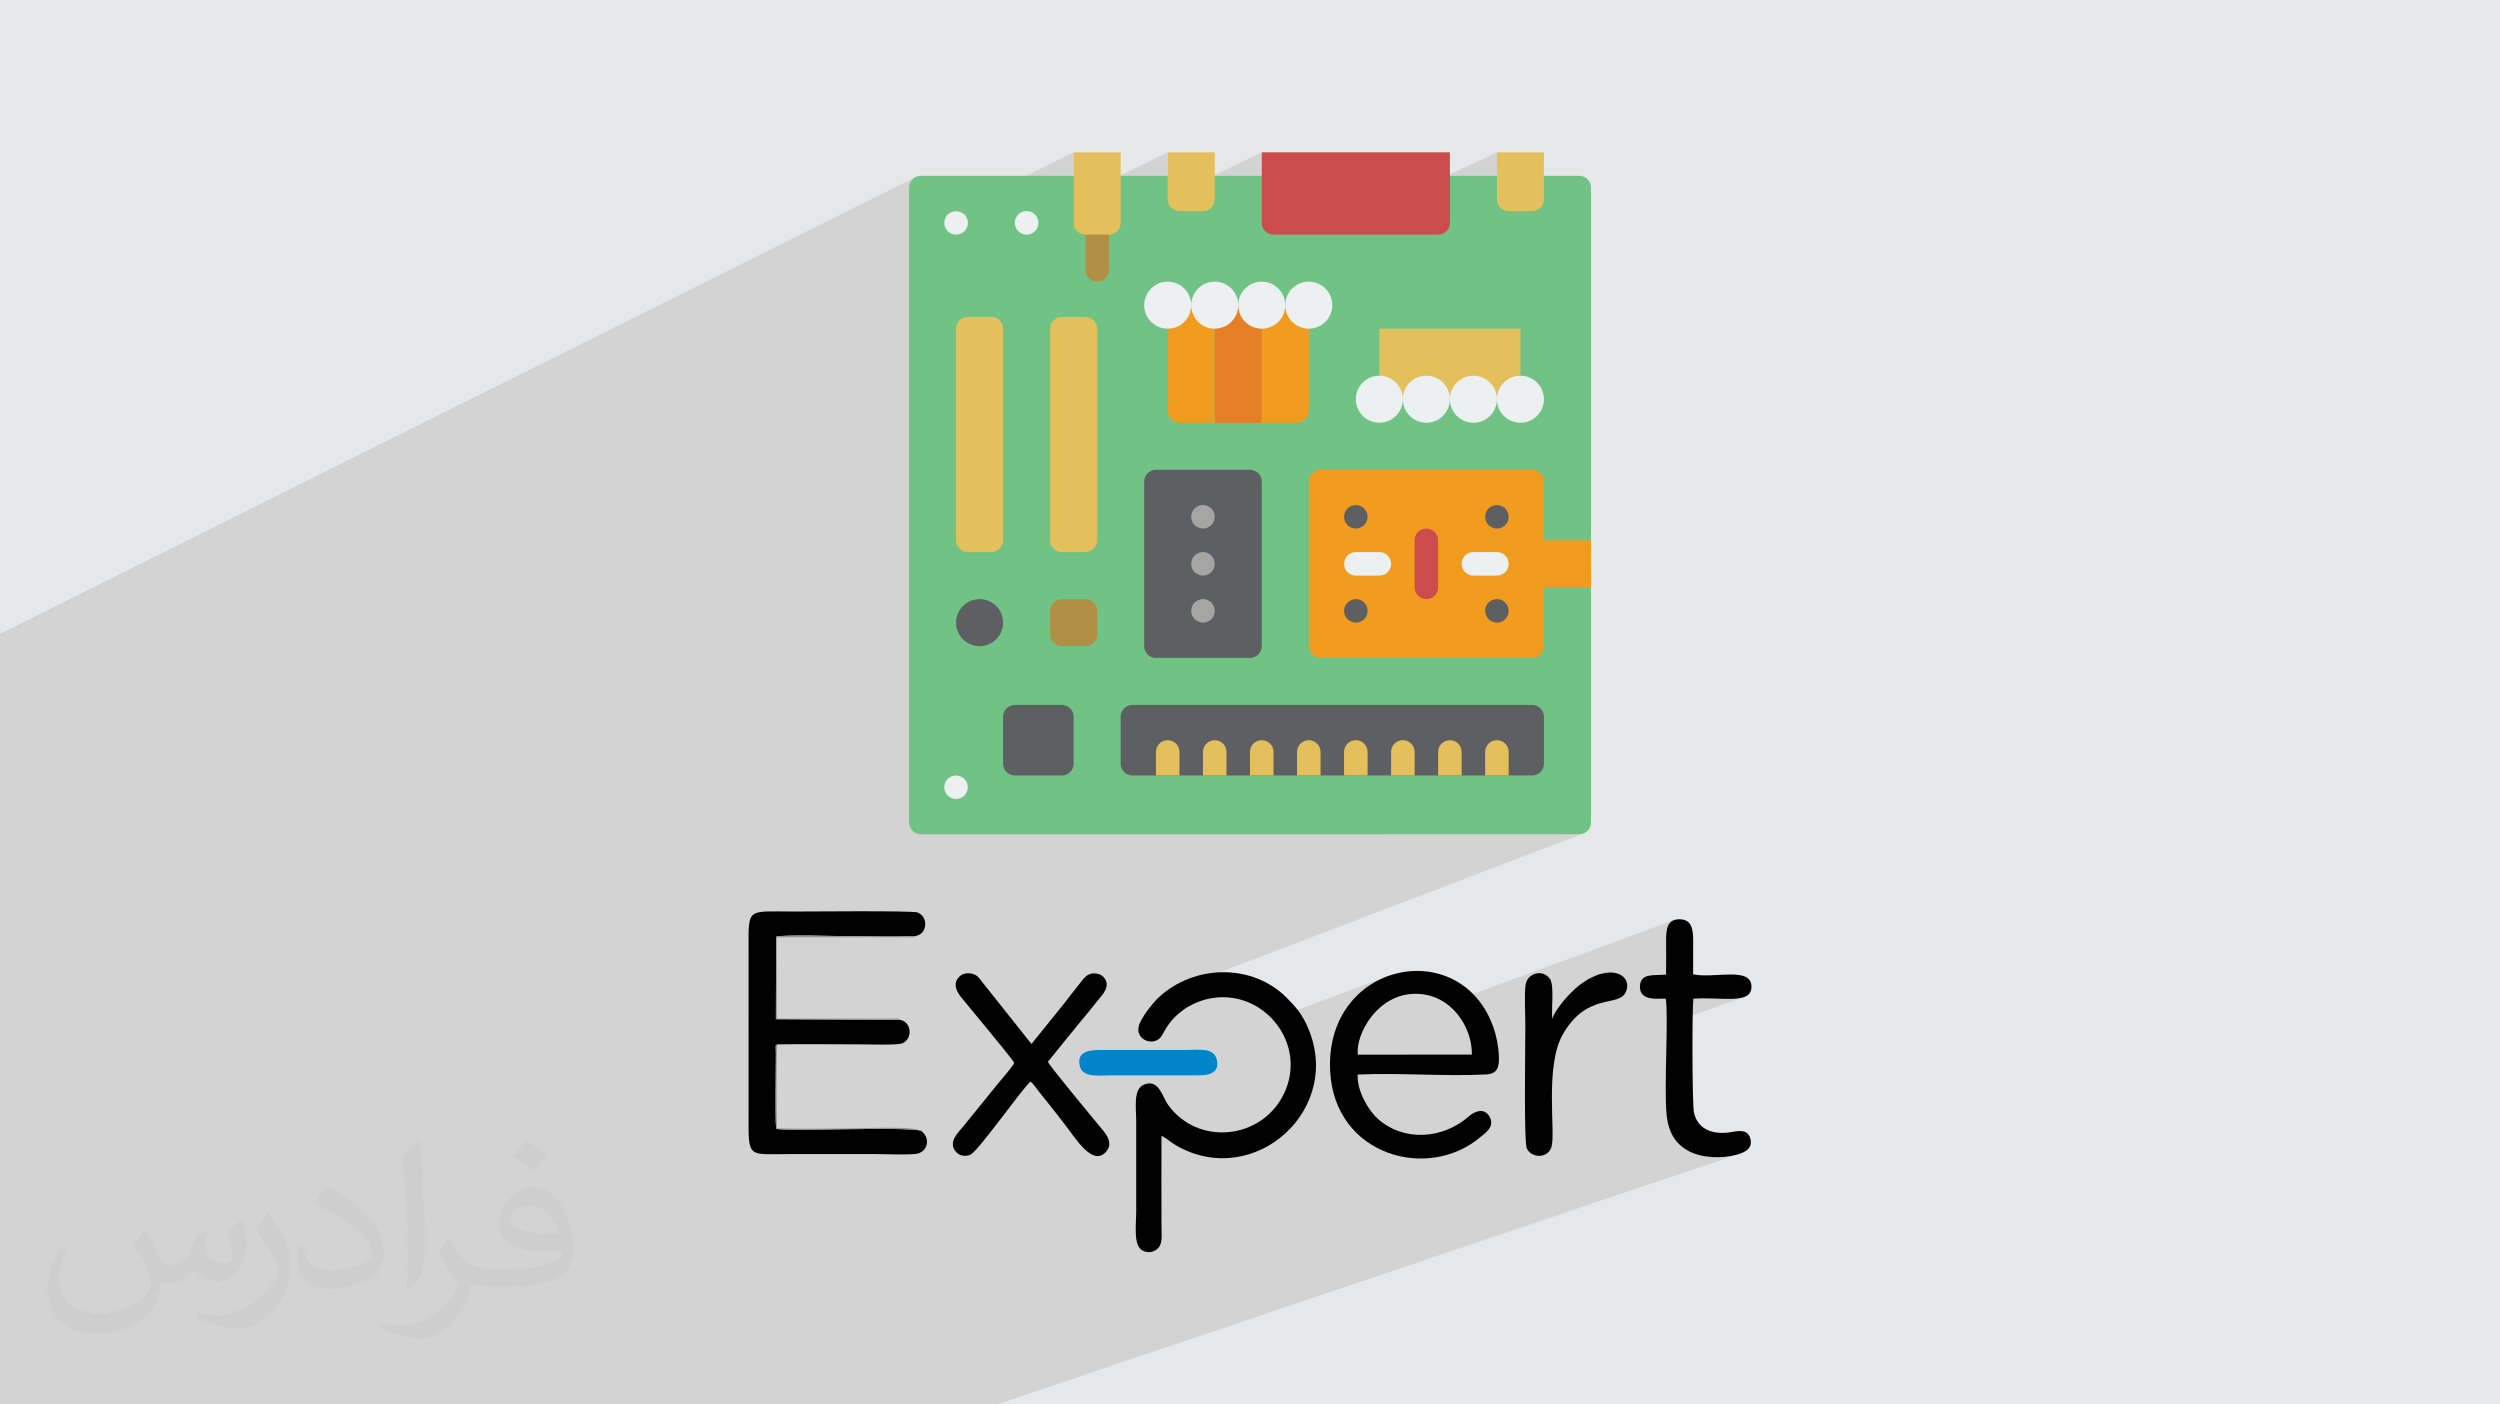 <?xml version="1.0" encoding="UTF-8"?>
<!DOCTYPE svg PUBLIC "-//W3C//DTD SVG 1.0//EN" "http://www.w3.org/TR/2001/REC-SVG-20010904/DTD/svg10.dtd">
<!-- Creator: CorelDRAW -->
<svg xmlns="http://www.w3.org/2000/svg" xml:space="preserve" width="94.192mm" height="52.917mm" version="1.0" style="shape-rendering:geometricPrecision; text-rendering:geometricPrecision; image-rendering:optimizeQuality; fill-rule:evenodd; clip-rule:evenodd"
viewBox="0 0 9404.92 5283.66"
 xmlns:xlink="http://www.w3.org/1999/xlink"
 xmlns:xodm="http://www.corel.com/coreldraw/odm/2003">
 <defs>
  <style type="text/css">
   <![CDATA[
    .fil3 {fill:black}
    .fil4 {fill:#0085CA}
    .fil5 {fill:#949494}
    .fil11 {fill:#5E5F62;fill-rule:nonzero}
    .fil6 {fill:#71C285;fill-rule:nonzero}
    .fil14 {fill:#A5A5A4;fill-rule:nonzero}
    .fil9 {fill:#B19046;fill-rule:nonzero}
    .fil7 {fill:#CC4B4C;fill-rule:nonzero}
    .fil8 {fill:#E4C05C;fill-rule:nonzero}
    .fil12 {fill:#E57E25;fill-rule:nonzero}
    .fil10 {fill:#ECF0F1;fill-rule:nonzero}
    .fil13 {fill:#F29C1F;fill-rule:nonzero}
    .fil2 {fill:#373435;fill-opacity:0.031}
    .fil1 {fill:#2B2A29;fill-opacity:0.102}
    .fil0 {fill:#E6E7E8}
   ]]>
  </style>
 </defs>
 <g id="Layer_x0020_1">
  <polygon class="fil0" points="-0,0 9404.92,0 9404.92,5283.66 -0,5283.66 "/>
  <polygon class="fil1" points="-0,4076.7 -0,4072.77 -0,4064.92 -0,4051.89 -0,4040.67 -0,4040.36 -0,4030.41 -0,4013.67 -0,3997.77 -0,3997.08 -0,3993.57 -0,3971.7 -0,3971.64 -0,3971.6 -0,3970.89 -0,3968.35 -0,3949.92 -0,3945.73 -0,3945.18 -0,3941.79 -0,3938.11 -0,3929.83 -0,3922.05 -0,3918.67 -0,3914.19 -0,3900.64 -0,3892.25 -0,3889.53 -0,3885.45 -0,3881.22 -0,3871.64 -0,3856.35 -0,3854.6 -0,3846.77 -0,3789.81 -0,3780.56 -0,3767.28 -0,3745 -0,3743.19 -0,3724.28 -0,3719.96 -0,3713.87 -0,3712.87 -0,3709.24 -0,3646.63 -0,3584.01 -0,3490.56 -0,3438.71 -0,3435.11 -0,3422.49 -0,3408.92 -0,3401.89 -0,3377.91 -0,3374.22 -0,3353.62 -0,3348.9 -0,3340.3 -0,3327.1 -0,3283.96 -0,3270.89 -0,3257.94 -0,3203.69 -0,3200.65 -0,3187.96 -0,3170.02 -0,3133.72 -0,3117.17 -0,3113.95 -0,3078.81 -0,3077.89 -0,3073.86 -0,3025.41 -0,3021.54 -0,2997.48 -0,2968.45 -0,2956.39 -0,2952.37 -0,2931.52 -0,2927.36 -0,2916.37 -0,2887.38 -0,2883.26 -0,2860.5 -0,2854.67 -0,2846.64 -0,2845.19 -0,2790 -0,2788.72 -0,2784.53 -0,2758.5 -0,2756.18 -0,2734.32 -0,2709.33 -0,2687.07 -0,2672.64 -0,2645.75 -0,2634.97 -0,2588.41 -0,2560.54 -0,2559.6 -0,2408.65 -0,2384.56 3446.76,664.94 3439.25,669.03 3432.7,674.43 3427.3,680.97 3423.23,688.49 3420.65,696.79 3419.75,705.7 3419.75,876.67 3580.07,797.78 3585.06,796.38 4038.99,573.01 4038.99,745.1 4392.84,573.01 4392.84,743.1 4746.69,573.01 4746.69,838.4 4747.59,847.32 4750.17,855.62 4754.25,863.13 4759.65,869.68 4766.19,875.09 4773.71,879.16 4782.01,881.74 4790.93,882.63 4968.54,882.63 5631.32,573.01 5631.32,749.93 5632.22,758.85 5634.8,767.16 5638.88,774.67 5644.28,781.22 5650.83,786.62 5658.34,790.69 5666.64,793.27 5675.56,794.17 5764.02,794.17 5772.94,793.27 5781.25,790.69 5011.6,1143.22 5012.09,1148.02 5010.29,1165.85 5005.14,1182.46 4996.98,1197.49 4986.18,1210.58 4973.09,1221.38 4958.06,1229.54 4923.63,1245.24 4923.63,1356.55 5189.01,1236.49 5719.79,1236.49 5719.79,1413.41 5737.62,1415.21 5754.23,1420.36 5769.26,1428.52 5782.35,1439.32 5793.15,1452.41 5801.31,1467.44 5806.46,1484.04 5808.26,1501.88 5806.46,1519.7 5801.31,1536.3 5793.15,1551.33 5782.35,1564.42 5769.26,1575.23 5754.23,1583.38 5329.85,1767.26 5764.03,1767.26 5772.93,1768.18 5781.23,1770.77 5788.73,1774.85 5795.27,1780.25 5800.67,1786.79 5804.75,1794.29 5807.35,1802.59 5808.27,1811.49 5808.27,2032.65 5985.18,2032.65 5985.18,2209.57 5808.26,2282.19 5808.26,2430.74 5807.34,2439.64 5804.75,2447.93 5800.67,2455.43 5795.27,2461.97 5788.73,2467.37 5781.22,2471.46 5335.48,2651.9 5764.02,2651.9 5772.94,2652.79 5781.25,2655.37 5788.76,2659.45 5795.31,2664.86 5800.71,2671.4 5804.78,2678.91 5807.36,2687.21 5808.26,2696.13 5808.26,2873.06 5807.36,2881.98 5804.78,2890.27 5800.71,2897.79 5795.31,2904.33 5788.76,2909.73 5781.25,2913.82 5206.44,3138.45 5940.96,3138.45 5949.87,3137.55 5958.18,3134.97 4372.82,3740.03 4370.56,3741.85 4357.81,3753.2 4349.84,3761.24 4340.3,3771.87 4329.8,3784.46 4319.02,3798.38 4308.58,3812.98 4299.11,3827.62 4291.26,3841.64 4286.27,3853.06 4514.3,3766.64 4525.81,3762.84 4537.54,3759.58 4549.48,3756.84 4561.6,3754.66 4579.93,3752.47 4598,3751.61 4615.81,3752.06 4633.31,3753.75 4650.43,3756.63 4667.16,3760.67 4683.47,3765.82 4699.29,3772.02 4714.57,3779.24 4729.31,3787.43 4743.44,3796.53 4756.93,3806.51 4769.74,3817.31 4781.82,3828.89 4786.93,3834.45 5230.66,3668.78 5205.03,3678.42 5180.18,3690.25 5156.25,3704.25 5133.44,3720.39 5111.89,3738.64 5091.8,3758.97 5073.32,3781.36 5056.62,3805.78 5043.01,3830.2 5251.11,3753.12 5274.26,3745.28 5298.9,3740.35 5325.02,3738.63 5350.03,3740.12 5373.62,3744.4 5395.75,3751.26 5416.39,3760.45 5435.52,3771.73 5441.4,3776.13 6301.09,3460.25 6289.39,3465.42 6280.79,3473.35 6274.82,3483.67 6271.02,3495.97 6268.89,3509.9 6267.98,3525.06 6267.81,3541.08 6267.84,3548.87 6267.87,3556.68 6267.9,3564.49 6267.94,3572.31 6267.98,3580.14 6268.01,3587.98 6268.04,3595.81 6268.06,3603.64 6268.07,3611.48 6268.06,3619.32 6268.04,3627.15 6268.01,3634.97 6267.95,3642.79 6267.87,3650.59 6267.77,3658.39 6267.64,3666.17 6171.01,3701.09 6169.4,3710.82 6172.01,3729.25 6179.99,3742.11 6192.03,3750.37 6206.77,3755.02 6222.92,3756.99 6239.12,3757.3 6254.06,3756.89 6266.4,3756.75 6267.36,3763.46 6268.16,3771.29 6268.8,3780.15 6269.31,3789.99 6269.42,3793.16 6370.43,3757.05 6390.49,3756.04 6410.53,3755.75 6430.37,3755.97 6449.85,3756.5 6468.76,3757.12 6486.93,3757.64 6504.18,3757.83 6520.36,3757.49 6535.26,3756.41 6548.7,3754.4 6560.52,3751.22 6270.1,3854.46 6270.01,3865.8 6269.84,3880.61 6269.61,3895.86 6269.33,3911.49 6269.02,3927.43 6268.69,3943.63 6268.34,3959.99 6267.99,3976.48 6267.64,3993 6267.32,4009.52 6267.02,4025.93 6266.76,4042.21 6266.56,4058.27 6266.41,4074.03 6266.33,4089.44 6266.34,4104.44 6266.43,4118.95 6266.63,4132.91 6266.94,4146.26 6267.37,4158.92 6267.94,4170.84 6268.65,4181.93 6269.52,4192.14 6271.08,4205.19 6273.14,4217.52 6275.71,4229.18 6278.75,4240.17 6282.29,4250.52 6286.29,4260.26 6290.76,4269.41 6295.68,4277.98 6301.04,4286.02 6306.84,4293.53 6313.07,4300.55 6319.71,4307.09 6326.76,4313.18 6334.21,4318.85 6342.06,4324.11 6350.28,4329 6359.82,4333.88 6369.96,4338.21 6380.6,4342 6391.69,4345.24 6403.18,4347.94 6414.98,4350.1 6427.04,4351.73 6439.28,4352.84 6451.64,4353.42 6464.06,4353.47 6476.48,4353.01 6488.81,4352.04 6501,4350.56 6512.98,4348.58 6524.69,4346.1 6536.06,4343.11 6546.73,4339.73 3749.47,5283.66 3748.89,5283.66 3541.16,5283.66 3105.42,5283.66 3088.96,5283.66 2964.71,5283.66 2755.71,5283.66 2692.3,5283.66 2651.79,5283.66 2509.95,5283.66 2453.76,5283.66 2436.18,5283.66 2249.8,5283.66 2234.94,5283.66 2123.04,5283.66 2114.76,5283.66 2099.18,5283.66 2068.17,5283.66 2008.24,5283.66 1882.94,5283.66 1853.31,5283.66 1834.96,5283.66 1822.66,5283.66 1813.82,5283.66 1809.24,5283.66 1793.36,5283.66 1791.98,5283.66 1745.65,5283.66 1733.25,5283.66 1686.17,5283.66 1621.49,5283.66 1607.34,5283.66 1591.83,5283.66 1573.97,5283.66 1570.02,5283.66 1566.98,5283.66 1497.47,5283.66 1426.75,5283.66 1373.63,5283.66 1362.29,5283.66 1338.56,5283.66 1184.99,5283.66 1157.58,5283.66 1149.43,5283.66 1142.56,5283.66 1119.31,5283.66 1114.2,5283.66 1061.68,5283.66 1039.09,5283.66 923.36,5283.66 917.36,5283.66 905.77,5283.66 905.23,5283.66 870.47,5283.66 831.28,5283.66 778.05,5283.66 776.22,5283.66 723.94,5283.66 708.29,5283.66 687.2,5283.66 653.25,5283.66 577.1,5283.66 568.06,5283.66 525.09,5283.66 514.14,5283.66 511.49,5283.66 493.37,5283.66 433.61,5283.66 345.1,5283.66 328.18,5283.66 326.87,5283.66 321.49,5283.66 282.39,5283.66 215.75,5283.66 89.39,5283.66 -0,5283.66 -0,5281.99 -0,5271.98 -0,5254.01 -0,5253.89 -0,5242.34 -0,5192.27 -0,5188.31 -0,5173.09 -0,5161.84 -0,5148.44 -0,5142.08 -0,5113.57 -0,5112.39 -0,5096.59 -0,5092.19 -0,5084.91 -0,5082.18 -0,5056.09 -0,5040.87 -0,5027.09 -0,5016.18 -0,5004.02 -0,4997.93 -0,4995.1 -0,4982.97 -0,4968.61 -0,4958.18 -0,4953.5 -0,4939.12 -0,4924.4 -0,4909.47 -0,4905.94 -0,4903.96 -0,4903.9 -0,4903.11 -0,4899.53 -0,4879.63 -0,4865.16 -0,4849.63 -0,4840.2 -0,4819.44 -0,4811.72 -0,4810.67 -0,4805.25 -0,4789.09 -0,4787.41 -0,4780.19 -0,4758.57 -0,4744.64 -0,4727.85 -0,4720.47 -0,4719.76 -0,4719.49 -0,4716.46 -0,4696.97 -0,4683.31 -0,4666.18 -0,4658.71 -0,4658.68 -0,4658.63 -0,4658.08 -0,4657.98 -0,4655.88 -0,4621.27 -0,4619.58 -0,4608.8 -0,4606.91 -0,4595.94 -0,4583.13 -0,4580.38 -0,4574.74 -0,4572.78 -0,4549.17 -0,4522.57 -0,4517.55 -0,4513.7 -0,4510.67 -0,4507.68 -0,4504.75 -0,4495.46 -0,4495.35 -0,4492.4 -0,4481.92 -0,4480.35 -0,4476.77 -0,4476.71 -0,4476.15 -0,4473.82 -0,4464.98 -0,4462.5 -0,4452.13 -0,4449.69 -0,4448.51 -0,4440.44 -0,4438.13 -0,4436.16 -0,4434.91 -0,4428.66 -0,4423.77 -0,4423.74 -0,4423.64 -0,4404.42 -0,4399.64 -0,4396.97 -0,4396.19 -0,4368.47 -0,4365.45 -0,4360.47 -0,4357.31 -0,4356.7 -0,4344.01 -0,4341.77 -0,4336.71 -0,4328.78 -0,4326.11 -0,4321.31 -0,4313.74 -0,4293.78 -0,4292.41 -0,4289.84 -0,4281.99 -0,4276.58 -0,4273.46 -0,4273.22 -0,4272.52 -0,4272.5 -0,4272.45 -0,4271.82 -0,4269.52 -0,4269.39 -0,4260.27 -0,4249.02 -0,4247.07 -0,4230.47 -0,4193.59 -0,4190.98 -0,4186.53 -0,4181.57 -0,4178.39 -0,4161.39 -0,4156.4 -0,4148.95 -0,4140.85 -0,4133.24 -0,4125.53 -0,4122.1 -0,4122.06 -0,4122.01 -0,4121.35 -0,4118.87 -0,4109.68 -0,4101.22 -0,4096.4 -0,4088.8 -0,4085.13 -0,4080.53 "/>
  <path class="fil2" d="M548.54 4627.69c17.95,27.21 29.6,53.36 40.96,82.43 8.45,16.91 12.93,48.09 52.57,48.09 11.61,0 28.28,-3.42 43.06,-11.61 16.63,-8.73 29.32,-21.94 35.94,-42l15.85 -53.36 38.57 -19.02 2.64 2.64c-5.27,20.09 -6.59,39.36 -6.59,54.43 0,44.63 38.57,61.56 69.22,61.56 17.95,0 34.09,-8.73 34.09,-25.11 0,-21.13 -8.98,-57.06 -20.62,-89.29 17.95,-17.95 35.94,-35.94 56.53,-50.47l3.17 1.6c8.98,38.04 14,75.56 14,100.66 0,24.57 -10.83,51.79 -19.81,69.49 -18.49,34.87 -51.25,62.62 -90.87,62.62 -30.1,0 -63.65,-15.07 -86.66,-43.06l-1.32 0c-21.66,26.96 -55.22,51.25 -108.86,51.25l-16.63 0c-2.64,35.41 -10.29,60.49 -21.94,82.95 -31.95,62.34 -126.81,106.47 -216.1,106.47 -124.17,0 -186.51,-71.59 -186.51,-166.96 0,-58.91 19.27,-113.6 48.88,-152.42l24.29 10.04c-18.49,35.41 -30.91,68.68 -30.91,101.45 0,89.29 72.66,131.83 156.4,131.83 77.68,0 173.83,-49.41 191.28,-106.72 -6.59,-62.62 -30.1,-91.93 -66.04,-148.99 10.83,-19.02 24.83,-38.04 42.28,-58.38l3.17 0 0 0 0 0 -0.02 -0.09zm1432.13 -336.04c26.15,16.39 51.79,35.66 76.87,57.85 -14,19.81 -31.45,37.79 -53.11,53.64 -25.11,-20.34 -50.19,-37.79 -75.84,-56.27 17.42,-19.55 34.62,-38.29 52.04,-55.22l0 0 0 0 0 0 0 0 0 0 0.03 0zm13.47 244.11c-42.28,0 -76.87,27.75 -76.87,48.34 0,44.13 84.53,57.85 185.72,57.31 -12.68,-51.79 -57.06,-105.68 -108.86,-105.68l0.01 0.03zm-94.86 236.19c54.96,0 103.04,-1.6 139.74,-10.83 40.96,-10.29 75.56,-30.91 75.56,-45.17 0,-3.7 0,-8.19 -1.32,-11.89 -22.98,2.11 -49.41,2.11 -72.38,2.11 -74.49,0 -131.55,-16.91 -154.02,-58.66 -5.55,-11.61 -9.51,-24.57 -9.51,-39.36 0,-40.43 17.42,-79.79 48.09,-107 25.61,-22.45 53.89,-36.44 82.67,-36.44 52.04,0 93.51,41.75 122.57,107.54 15.85,35.94 26.68,77.4 26.68,129.72 0,34.87 -9.51,64.19 -31.17,85.85 -40.43,39.11 -114.92,53.89 -229.04,53.89l-51.79 0 0 0 -13.47 0c-28.28,0 -48.62,-5.02 -64.72,-17.42l-2.64 0c0.79,6.59 1.32,12.93 1.32,19.02 0,25.61 -8.45,58.38 -25.61,84.53 -50.72,75.3 -105.68,108.04 -153.24,108.04 -48.09,0 -107,-18.49 -160.11,-42.54l9.51 -18.49c17.17,7.13 40.96,11.89 73.7,11.89 85.85,0 198.66,-82.43 212.66,-163 -3.17,-6.59 -8.98,-15.32 -17.17,-24.57 -25.11,-29.85 -40.96,-54.68 -55.75,-80.83 12.68,-25.11 24.29,-45.17 35.13,-63.4l4.49 -0.53c36.72,74.77 69.99,117.55 144.23,117.55l11.61 0 0 0 53.89 0 0 0 0 0 0 0 0 0 0 0 0.09 0.01zm-371.98 79c6.34,-34.34 6.87,-72.91 6.87,-108.86l0 -53.36c0,-99.6 -12.68,-244.36 -22.98,-338.68 17.95,-19.27 43.06,-42 62.87,-57.31l5.81 1.6c13.47,118.62 16.63,256 16.63,383.06 0,33.3 -1.32,65.79 -4.49,89.55 -1.85,30.1 -19.27,52.83 -56.53,87.7l-8.19 -3.7zm-382.8 -157.19c1.85,46.77 24.83,83.49 105.15,83.49 49.93,0 92.19,-12.93 138.96,-35.13 8.45,-3.7 12.93,-8.73 12.93,-12.93 0,-29.32 -22.45,-68.15 -60.23,-103.55 -36.72,-33.3 -85.34,-62.62 -130.76,-82.18 -15.6,-6.59 -20.62,-13.47 -20.62,-20.09 0,-13.47 17.95,-41.75 32.77,-62.09l5.02 -0.53c52.04,27.21 110.17,67.64 153.24,112.53 39.11,41.47 63.4,83.49 63.4,129.19 0,33.81 -10.29,65.51 -26.96,95.11 -57.06,28.79 -117.83,50.72 -178.06,50.72 -73.17,0 -123.1,-34.34 -123.1,-114.92 0,-8.73 0,-22.19 3.17,-39.64l25.11 0 0 0 0 0 0 0 0 0 0 0 -0.02 0zm-132.37 -132.9l45.45 73.45c16.63,27.21 32.23,56.81 32.23,103.55l0 59.7c0,48.34 -30.91,100.13 -80.83,151.38 -39.11,34.62 -73.7,49.41 -105.68,49.41 -47.55,0 -101.98,-14.79 -164.85,-41.75l7.13 -18.49c19.81,5.27 42.79,9.77 71.06,9.77 90.36,-0.53 182.8,-66.57 225.08,-147.15 5.02,-9.26 6.87,-17.95 6.87,-24.04 0,-9.26 -5.02,-19.55 -8.98,-28.79 -22.98,-43.31 -48.62,-82.95 -76.87,-119.68 14.79,-23.25 29.6,-45.7 45.7,-67.9l3.7 0.53 0 0 0 0 0 0 0 0 0 0 -0.02 0.01z"/>
  <g id="_1889473078928">
   <path class="fil3" d="M3463.99 4253.53c-61.92,-15.74 -496.46,3.27 -543.8,-6.48 -4.9,-27.67 -1.15,-223.36 -1.48,-282.14 -0.19,-33.39 -3.52,-31.85 6.19,-36.07 104.24,-1.5 209.79,0.02 314.2,0.02 28.03,0 136.85,3.64 155.45,-3.97 40.02,-16.38 34.78,-80.35 -7.9,-88.02l-467.78 -2.6 0.89 -310.53c35.5,-8.57 213.89,-2.03 264.06,-2.03 84.71,0 176.55,3.3 260.26,-0.59 46.28,-6.87 49,-74.02 6.84,-88.78 -19.38,-6.78 -422.84,-3.19 -462.42,-3.19 -180.23,0 -172.45,-17.46 -172.46,141.4l-0.02 622.84c-0.08,168.01 -5.68,148.18 161.42,148.18 103.19,0 206.39,0 309.58,0 47.65,0 108.99,3.39 154.96,-0.18 49.82,-3.87 60.67,-62.24 22.01,-87.87z"/>
   <path class="fil3" d="M4369.5 4272.48c18.93,9.36 34.08,24.44 54.97,36.5 295.08,170.39 640.16,-141.29 489.74,-456.55 -20.85,-43.68 -43,-67.63 -72.21,-97.35 -130.63,-132.95 -350.83,-126.72 -484.19,-1.89 -18.58,17.38 -60.81,69.36 -72.14,101.24 -20.18,56.72 53.76,84.82 82.54,45.47 8.53,-11.65 12.92,-26.36 32.66,-52.06 37.53,-48.85 95.63,-83.02 160.74,-93.19 196.49,-30.68 359.87,175.25 267.24,362.67 -83.89,169.75 -322.95,195.29 -435.15,38.19 -21.07,-29.5 -33.72,-97.08 -89.02,-75.74 -42.85,16.53 -30.28,87.23 -30.28,139.41 0,113.03 0,226.04 0,339.07 0,49.95 -12.42,129.72 26.04,147.6 26.05,12.11 51.14,-0.75 61.17,-16.5 12.28,-19.27 7.84,-50.66 7.83,-75.83 -0.01,-113.64 -0.57,-227.44 0.08,-341.05z"/>
   <path class="fil3" d="M5108.01 3967.54c-8.63,-77.29 73.9,-228.96 217.01,-228.91 137.16,0.03 214.72,129.62 212.05,228.78l-429.06 0.13zm-0.58 74.93c158.05,-7.18 325.84,7.38 483.09,-0.41 43.97,-2.18 50.6,-28.91 48,-73.58 -2.05,-35.03 -8.92,-70.79 -19.8,-102.1 -122.78,-352.89 -637.24,-248.82 -614.62,164.9 17.25,315.68 367.17,413.19 564.19,246.97 15.71,-13.25 56.87,-37.86 35.9,-76.4 -20.05,-36.84 -57.2,-20.84 -77.9,-2.57 -97.86,86.37 -245.81,97.34 -344.48,8.37 -30.26,-27.29 -77.3,-100.02 -74.37,-165.18z"/>
   <path class="fil3" d="M4134.32 4234.29c-31.27,-38.15 -187.91,-226.37 -192.04,-239.9l62.92 -77.89c21.04,-24.7 40.94,-51.06 61.23,-75.13 21.68,-25.69 41.55,-50.02 61.18,-75.16 15.37,-19.67 57.54,-57.86 21.89,-92.57 -11.32,-11.01 -36.8,-16.44 -55,-6.9 -13.39,7.03 -22.57,20.32 -32.84,33.53 -20.29,26.06 -40.29,50.55 -59.86,76.44l-121.44 150.68 -184.21 -231.63c-10.4,-13.6 -17.99,-27.02 -37.9,-32.33 -22.4,-5.97 -41.25,1.11 -51.63,13.01 -31.19,35.77 9.65,75.32 25.26,94.69 40.93,50.75 154.45,184.74 183.81,226.94 -8.18,18.19 -49.16,62.85 -63.89,81.57l-128.74 158.67c-16.74,20.87 -59.18,58.22 -26.57,95.18 12.25,13.89 34.74,19.49 54.39,10.33 29.74,-13.85 190.75,-243.46 225.8,-275.26 12.77,10.39 22.7,26.99 33.22,40.07 12.92,16.04 20.12,25 32.84,40.83 21.96,27.3 41.8,53.15 63.08,80.63 41.78,53.93 103.91,158.29 154.61,103.38 34.35,-37.21 -10.45,-80.07 -26.11,-99.18z"/>
   <path class="fil3" d="M6267.64 3666.17c-44.23,5.11 -96.95,-7.77 -98.24,44.65 -1.41,57.43 68.75,45.09 97,45.93 11.1,65.46 -6.98,331.39 3.12,435.39 6.94,71.51 35.91,111.78 80.76,136.85 49.25,27.54 126.17,31.33 185.79,14.12 28.41,-8.21 58.77,-22.31 48.64,-60.07 -8.98,-33.45 -39.54,-30.15 -70.27,-24.53 -62.7,11.46 -126.46,-4.45 -141.8,-72.99 -6.89,-30.74 -7.44,-387.62 -2.21,-428.47 106.74,-7.68 220.25,24.27 218.49,-46.29 -1.89,-76.04 -141.81,-28.19 -219.44,-45.49 0.07,-42.63 -0.15,-85.26 0.04,-127.88 0.2,-43.58 -6.45,-80.03 -53.15,-79.16 -45.93,0.85 -48.68,39.34 -48.56,82.84 0.12,41.53 0.6,83.62 -0.17,125.09z"/>
   <path class="fil3" d="M5839.91 3833.46c-4.58,-36.83 7.82,-124.78 -8.56,-150.1 -24.87,-38.42 -85,-24.53 -92.03,20.85 -5.45,35.27 -0.98,114.03 -0.98,153.83 0,76.52 -5.78,438.58 5.34,462.28 17.68,37.7 80.18,38.68 93.13,-6.27 15.97,-55.45 -26.59,-304.11 43.27,-424.31 91.31,-157.11 207.61,-100.3 235.06,-155.65 31.67,-63.87 -55.92,-118.54 -174.53,-27.01 -35.55,27.44 -91.53,91.04 -100.72,126.39z"/>
   <path class="fil4" d="M4062.86 4012.81c12.07,42.78 71.8,32.5 119.71,32.5l305.89 0c25.13,0.01 106.88,7.76 88.37,-61.3 -12,-44.79 -70.06,-33.89 -121.54,-33.89l-305.89 0c-26.01,-0.03 -105.76,-5.4 -86.54,62.69z"/>
   <path class="fil5" d="M3386.66 3836.87c-5.71,-7.46 -10.14,-5.1 -22.13,-5.14 -9.81,-0.03 -19.76,0.19 -29.61,0.19l-412.05 -0.06 -0.23 -305.62 511.78 -0.35c16.76,-2.24 5.2,-0.55 9.66,-4.76 -83.7,3.89 -175.54,0.59 -260.26,0.59 -50.17,0 -228.56,-6.54 -264.06,2.03l-0.89 310.53 467.78 2.6z"/>
   <path class="fil5" d="M3463.99 4253.53c-23.44,-18.31 -224.31,-8.61 -269.1,-8.61 -89.8,0 -182.59,2.26 -272.04,-0.31 -0.79,-42.68 -3.26,-292.44 2.06,-315.77 -9.72,4.21 -6.38,2.68 -6.19,36.07 0.33,58.78 -3.42,254.47 1.48,282.14 47.34,9.75 481.88,-9.26 543.8,6.48z"/>
   <path class="fil6" d="M5808.26 661.47l132.7 0c24.42,0 44.23,19.81 44.23,44.23l0 2388.51c0,24.42 -19.8,44.23 -44.23,44.23l-2476.97 0c-24.43,0 -44.23,-19.81 -44.23,-44.23l0 -2388.51c0,-24.42 19.8,-44.23 44.23,-44.23l2344.27 0z"/>
   <path class="fil7" d="M4746.7 573.01l707.7 0 0 265.39c0,24.42 -19.8,44.23 -44.23,44.23l-619.24 0c-24.42,0 -44.23,-19.8 -44.23,-44.23l0 -265.39 0.01 0z"/>
   <g>
    <path class="fil8" d="M5631.33 573.01l176.92 0 0 176.92c0,24.42 -19.8,44.23 -44.23,44.23l-88.47 0c-24.42,0 -44.23,-19.8 -44.23,-44.23l0 -176.92 0.01 0z"/>
    <path class="fil8" d="M4392.85 573.01l176.92 0 0 176.92c0,24.42 -19.8,44.23 -44.23,44.23l-88.47 0c-24.42,0 -44.23,-19.8 -44.23,-44.23l0 -176.92 0.01 0z"/>
   </g>
   <path class="fil9" d="M4127.45 1059.56c-24.42,0 -44.23,-19.8 -44.23,-44.23l0 -176.92c0,-24.43 19.8,-44.23 44.23,-44.23 24.43,0 44.23,19.8 44.23,44.23l0 176.92c0,24.43 -19.8,44.23 -44.23,44.23z"/>
   <g>
    <path class="fil10" d="M3862.06 882.63c-17.88,-0.07 -33.98,-10.86 -40.84,-27.38 -6.86,-16.52 -3.14,-35.55 9.44,-48.26 12.65,-12.76 31.77,-16.59 48.37,-9.71 16.59,6.89 27.37,23.13 27.27,41.11 0.11,11.76 -4.51,23.08 -12.83,31.39 -8.32,8.33 -19.63,12.95 -31.4,12.84z"/>
    <path class="fil10" d="M3596.67 882.63c-17.88,-0.07 -33.98,-10.86 -40.84,-27.38 -6.86,-16.52 -3.14,-35.55 9.44,-48.26 17.73,-16.38 45.07,-16.38 62.8,0 12.75,12.65 16.59,31.77 9.71,48.37 -6.89,16.59 -23.13,27.37 -41.11,27.27z"/>
   </g>
   <g>
    <path class="fil8" d="M3640.91 1192.26l88.47 0c24.42,0 44.23,19.8 44.23,44.23l0 796.16c0,24.42 -19.8,44.23 -44.23,44.23l-88.47 0c-24.42,0 -44.23,-19.8 -44.23,-44.23l0 -796.16c0,-24.43 19.81,-44.23 44.23,-44.23z"/>
    <path class="fil8" d="M3994.76 1192.26l88.47 0c24.42,0 44.23,19.8 44.23,44.23l0 796.16c0,24.42 -19.8,44.23 -44.23,44.23l-88.47 0c-24.42,0 -44.23,-19.8 -44.23,-44.23l0 -796.16c0,-24.43 19.8,-44.23 44.23,-44.23z"/>
   </g>
   <g>
    <circle class="fil11" cx="3685.14" cy="2342.27" r="88.46"/>
    <path class="fil11" d="M3817.83 2651.9l176.92 0c24.43,0 44.23,19.81 44.23,44.23l0 176.93c0,24.42 -19.8,44.23 -44.23,44.23l-176.92 0c-24.42,0 -44.23,-19.8 -44.23,-44.23l0 -176.92c0.01,-24.43 19.81,-44.24 44.23,-44.24z"/>
   </g>
   <path class="fil9" d="M3994.76 2253.81l88.47 0c24.42,0 44.23,19.8 44.23,44.23l0 88.47c0,24.42 -19.8,44.23 -44.23,44.23l-88.47 0c-24.42,0 -44.23,-19.8 -44.23,-44.23l0 -88.47c0,-24.42 19.8,-44.23 44.23,-44.23z"/>
   <rect class="fil12" x="4569.77" y="1148.02" width="176.92" height="442.32"/>
   <g>
    <path class="fil13" d="M4392.85 1148.02l176.92 0 0 442.32 -132.7 0c-24.39,-0.08 -44.15,-19.83 -44.23,-44.23l0 -398.09 0.01 0z"/>
    <path class="fil13" d="M4923.63 1148.02l0 398.09c-0.08,24.39 -19.83,44.15 -44.23,44.23l-132.7 0 0 -442.32 176.93 0z"/>
    <path class="fil13" d="M5985.18 2032.65l0 176.92 -176.92 0 0 221.17c-0.07,24.39 -19.83,44.15 -44.23,44.23l-796.16 0c-24.39,-0.08 -44.16,-19.84 -44.23,-44.23l0 -619.24c0.08,-24.4 19.83,-44.16 44.23,-44.23l796.17 0c24.39,0.07 44.15,19.83 44.23,44.22l0 221.17 176.91 0z"/>
   </g>
   <g>
    <path class="fil11" d="M5100.55 1988.42c-11.71,-0.17 -22.93,-4.75 -31.4,-12.82 -1.77,-2.23 -3.54,-4.43 -5.31,-6.63 -1.68,-2.47 -3.03,-5.14 -3.99,-7.97 -1.28,-2.52 -2.16,-5.2 -2.64,-7.97 -0.52,-2.92 -0.82,-5.88 -0.89,-8.84 0,-24.42 19.81,-44.23 44.23,-44.23 24.43,0 44.23,19.8 44.23,44.23 -0.08,2.96 -0.37,5.91 -0.88,8.84 -0.5,2.77 -1.39,5.45 -2.66,7.97 -0.98,2.82 -2.32,5.5 -3.99,7.97 -1.63,2.32 -3.4,4.53 -5.29,6.63 -8.49,8.07 -19.7,12.64 -31.41,12.82z"/>
    <path class="fil11" d="M5100.55 2342.27c-5.78,-0.07 -11.5,-1.28 -16.82,-3.54 -5.35,-2.25 -10.27,-5.39 -14.58,-9.29 -17.1,-17.44 -17.1,-45.37 0,-62.8 4.29,-3.91 9.23,-7.06 14.58,-9.32 8.07,-3.51 17.04,-4.43 25.66,-2.64 2.77,0.48 5.46,1.37 7.97,2.64 2.82,0.98 5.5,2.32 7.97,3.99 2.21,1.78 4.4,3.54 6.63,5.31 17.1,17.44 17.1,45.37 0,62.8 -2.23,1.77 -4.43,3.54 -6.63,5.29 -2.47,1.68 -5.14,3.03 -7.97,3.99 -2.52,1.27 -5.2,2.17 -7.97,2.66 -2.92,0.52 -5.87,0.82 -8.84,0.9z"/>
    <path class="fil11" d="M5631.33 1988.42c-5.79,-0.07 -11.51,-1.27 -16.83,-3.53 -5.35,-2.26 -10.27,-5.39 -14.57,-9.3 -1.78,-2.23 -3.54,-4.42 -5.31,-6.63 -1.69,-2.46 -3.03,-5.14 -3.99,-7.97 -1.28,-2.52 -2.17,-5.19 -2.65,-7.97 -0.52,-2.92 -0.81,-5.87 -0.88,-8.84 0.16,-11.7 4.74,-22.93 12.82,-31.4 4.29,-3.91 9.23,-7.06 14.58,-9.32 16.51,-6.71 35.42,-3.07 48.24,9.32 8.07,8.48 12.65,19.7 12.82,31.4 -0.08,2.97 -0.37,5.91 -0.88,8.84 -0.5,2.78 -1.39,5.45 -2.66,7.97 -0.98,2.83 -2.32,5.5 -3.99,7.97 -1.63,2.32 -3.4,4.53 -5.29,6.64 -8.49,8.07 -19.7,12.64 -31.4,12.82z"/>
    <path class="fil11" d="M5631.33 2342.27c-17.88,-0.07 -33.99,-10.86 -40.85,-27.39 -6.86,-16.51 -3.14,-35.53 9.44,-48.26 10.59,-10.12 25.39,-14.56 39.81,-11.93 2.93,0.4 5.76,1.3 8.4,2.64 2.83,0.97 5.5,2.31 7.98,3.99 2.2,1.77 4.4,3.54 6.63,5.31 17.1,17.43 17.1,45.36 0,62.79 -2.23,1.78 -4.43,3.54 -6.63,5.29 -2.47,1.68 -5.15,3.03 -7.98,3.99 -2.64,1.34 -5.47,2.24 -8.4,2.66 -2.78,0.52 -5.58,0.82 -8.4,0.9z"/>
   </g>
   <path class="fil7" d="M5365.95 2253.81c-24.43,0 -44.23,-19.8 -44.23,-44.23l0 -176.92c0,-24.42 19.8,-44.23 44.23,-44.23 24.42,0 44.23,19.8 44.23,44.23l0 176.92c-0.01,24.43 -19.81,44.23 -44.23,44.23z"/>
   <g>
    <path class="fil10" d="M5189.01 2165.35l-88.47 0c-24.42,0 -44.23,-19.8 -44.23,-44.23 0,-24.43 19.8,-44.23 44.23,-44.23l88.47 -0.01c24.42,0 44.23,19.81 44.23,44.23 0,24.43 -19.8,44.24 -44.23,44.24z"/>
    <path class="fil10" d="M5631.33 2165.35l-88.47 0c-24.42,0 -44.23,-19.8 -44.23,-44.23 0,-24.43 19.8,-44.23 44.23,-44.23l88.47 -0.01c24.42,0 44.23,19.81 44.23,44.23 0,24.43 -19.81,44.24 -44.23,44.24z"/>
   </g>
   <rect class="fil8" x="5189.01" y="1236.49" width="530.78" height="265.39"/>
   <path class="fil11" d="M4348.62 1767.26l353.85 0c24.42,0 44.23,19.8 44.23,44.23l0 619.24c0,24.42 -19.81,44.23 -44.23,44.23l-353.85 0c-24.43,0 -44.23,-19.8 -44.23,-44.23l-0.01 -619.24c0.01,-24.43 19.81,-44.23 44.24,-44.23z"/>
   <g>
    <path class="fil14" d="M4525.54 1988.42c-11.7,-0.17 -22.92,-4.75 -31.4,-12.82 -1.77,-2.23 -3.54,-4.43 -5.31,-6.63 -1.68,-2.47 -3.03,-5.14 -3.99,-7.97 -1.27,-2.52 -2.16,-5.2 -2.64,-7.97 -0.52,-2.92 -0.81,-5.88 -0.88,-8.84 0.16,-11.71 4.74,-22.93 12.82,-31.41 10.58,-10.43 25.67,-14.92 40.24,-11.93 2.77,0.47 5.46,1.36 7.97,2.64 2.82,0.97 5.5,2.31 7.97,3.99 2.32,1.64 4.53,3.4 6.64,5.31 8.07,8.48 12.65,19.69 12.82,31.4 -0.08,2.97 -0.37,5.91 -0.89,8.84 -0.49,2.77 -1.39,5.45 -2.65,7.97 -0.98,2.82 -2.32,5.5 -3.99,7.97 -1.76,2.21 -3.52,4.4 -5.29,6.63 -2.23,1.77 -4.43,3.54 -6.63,5.29 -2.47,1.68 -5.15,3.02 -7.98,3.99 -2.51,1.27 -5.19,2.17 -7.97,2.66 -2.92,0.51 -5.87,0.8 -8.84,0.88z"/>
    <path class="fil14" d="M4525.54 2165.35c-5.78,-0.07 -11.5,-1.28 -16.82,-3.54 -5.35,-2.26 -10.27,-5.39 -14.58,-9.3 -1.77,-2.22 -3.54,-4.42 -5.31,-6.62 -1.68,-2.47 -3.03,-5.15 -3.99,-7.98 -1.27,-2.51 -2.16,-5.19 -2.64,-7.97 -0.52,-2.92 -0.82,-5.86 -0.89,-8.84 0.06,-5.78 1.26,-11.49 3.52,-16.82 4.06,-11.08 12.8,-19.82 23.88,-23.88 8.08,-3.51 17.04,-4.44 25.66,-2.64 2.77,0.48 5.46,1.37 7.97,2.64 2.83,0.97 5.5,2.32 7.97,3.99 2.21,1.77 4.41,3.54 6.63,5.31 3.9,4.3 7.04,9.24 9.3,14.58 2.27,5.32 3.46,11.03 3.53,16.82 -0.08,2.96 -0.37,5.91 -0.88,8.83 -0.49,2.78 -1.39,5.46 -2.66,7.97 -0.98,2.83 -2.32,5.5 -3.99,7.98 -1.75,2.2 -3.52,4.4 -5.29,6.63 -2.23,1.77 -4.43,3.53 -6.63,5.28 -2.47,1.69 -5.14,3.03 -7.98,3.99 -2.51,1.27 -5.19,2.17 -7.96,2.66 -2.93,0.53 -5.88,0.83 -8.85,0.91z"/>
    <path class="fil14" d="M4525.54 2342.27c-5.78,-0.07 -11.5,-1.28 -16.82,-3.54 -5.35,-2.25 -10.27,-5.39 -14.58,-9.29 -17.1,-17.44 -17.1,-45.37 0,-62.8 4.29,-3.91 9.23,-7.06 14.58,-9.32 8.08,-3.51 17.04,-4.43 25.66,-2.64 2.78,0.48 5.46,1.37 7.97,2.64 2.83,0.98 5.5,2.32 7.97,3.99 2.21,1.78 4.41,3.54 6.63,5.31 17.1,17.44 17.1,45.37 0,62.8 -2.23,1.77 -4.42,3.54 -6.63,5.29 -2.47,1.68 -5.14,3.03 -7.97,3.99 -2.52,1.27 -5.2,2.17 -7.97,2.66 -2.92,0.52 -5.87,0.82 -8.84,0.9z"/>
   </g>
   <path class="fil11" d="M4260.15 2651.9l1503.87 0c24.43,0 44.23,19.81 44.23,44.23l0 176.93c0,24.42 -19.8,44.23 -44.23,44.23l-1503.87 0c-24.42,0 -44.23,-19.8 -44.23,-44.23l0 -176.92c0,-24.43 19.81,-44.24 44.23,-44.24z"/>
   <path class="fil10" d="M3596.67 3005.75c-17.88,-0.07 -33.98,-10.86 -40.84,-27.38 -6.86,-16.52 -3.14,-35.54 9.44,-48.26 4.13,-4.1 9.11,-7.28 14.57,-9.32 10.78,-4.4 22.86,-4.4 33.63,0 5.41,2.15 10.37,5.31 14.61,9.32 8.07,8.48 12.65,19.69 12.83,31.4 -0.08,5.78 -1.28,11.49 -3.54,16.8 -2.26,5.35 -5.39,10.28 -9.3,14.6 -8.48,8.08 -19.68,12.65 -31.39,12.83z"/>
   <g>
    <path class="fil8" d="M4437.07 2828.83l0 88.46 -88.46 0 0 -88.46c0,-24.43 19.8,-44.23 44.23,-44.23 24.42,0 44.22,19.8 44.22,44.23z"/>
    <path class="fil8" d="M4614 2828.83l0 88.46 -88.47 0 0 -88.46c0,-24.43 19.81,-44.23 44.23,-44.23 24.43,0 44.23,19.8 44.23,44.23z"/>
    <path class="fil8" d="M4790.93 2828.83l0 88.46 -88.46 0 0 -88.46c0,-24.43 19.8,-44.23 44.23,-44.23 24.42,0 44.22,19.8 44.22,44.23z"/>
    <path class="fil8" d="M4967.86 2828.83l0 88.46 -88.47 0 0 -88.46c0,-24.43 19.8,-44.23 44.23,-44.23 24.43,0 44.23,19.8 44.23,44.23z"/>
    <path class="fil8" d="M5144.78 2828.83l0 88.46 -88.46 0 0 -88.46c0,-24.43 19.8,-44.23 44.23,-44.23 24.42,0 44.22,19.8 44.22,44.23z"/>
    <path class="fil8" d="M5321.71 2828.83l0 88.46 -88.47 0 0 -88.46c0,-24.43 19.8,-44.23 44.23,-44.23 24.43,0 44.23,19.8 44.23,44.23z"/>
    <path class="fil8" d="M5498.64 2828.83l0 88.46 -88.46 0 0 -88.46c0,-24.43 19.8,-44.23 44.23,-44.23 24.43,0 44.22,19.8 44.22,44.23z"/>
    <path class="fil8" d="M5675.57 2828.83l0 88.46 -88.47 0 0 -88.46c0,-24.43 19.8,-44.23 44.23,-44.23 24.43,0 44.23,19.8 44.23,44.23z"/>
    <path class="fil8" d="M4039 573.01l176.92 0 0 265.39c0,24.42 -19.8,44.23 -44.23,44.23l-88.47 0c-24.42,0 -44.23,-19.8 -44.23,-44.23l0 -265.39 0.01 0z"/>
   </g>
   <g>
    <circle class="fil10" cx="4392.85" cy="1148.02" r="88.46"/>
    <circle class="fil10" cx="4569.77" cy="1148.02" r="88.46"/>
    <circle class="fil10" cx="4746.7" cy="1148.02" r="88.46"/>
    <circle class="fil10" cx="4923.63" cy="1148.02" r="88.46"/>
    <circle class="fil10" cx="5189.01" cy="1501.87" r="88.46"/>
    <circle class="fil10" cx="5365.94" cy="1501.87" r="88.46"/>
    <circle class="fil10" cx="5542.87" cy="1501.87" r="88.46"/>
    <circle class="fil10" cx="5719.79" cy="1501.87" r="88.46"/>
   </g>
  </g>
 </g>
</svg>
